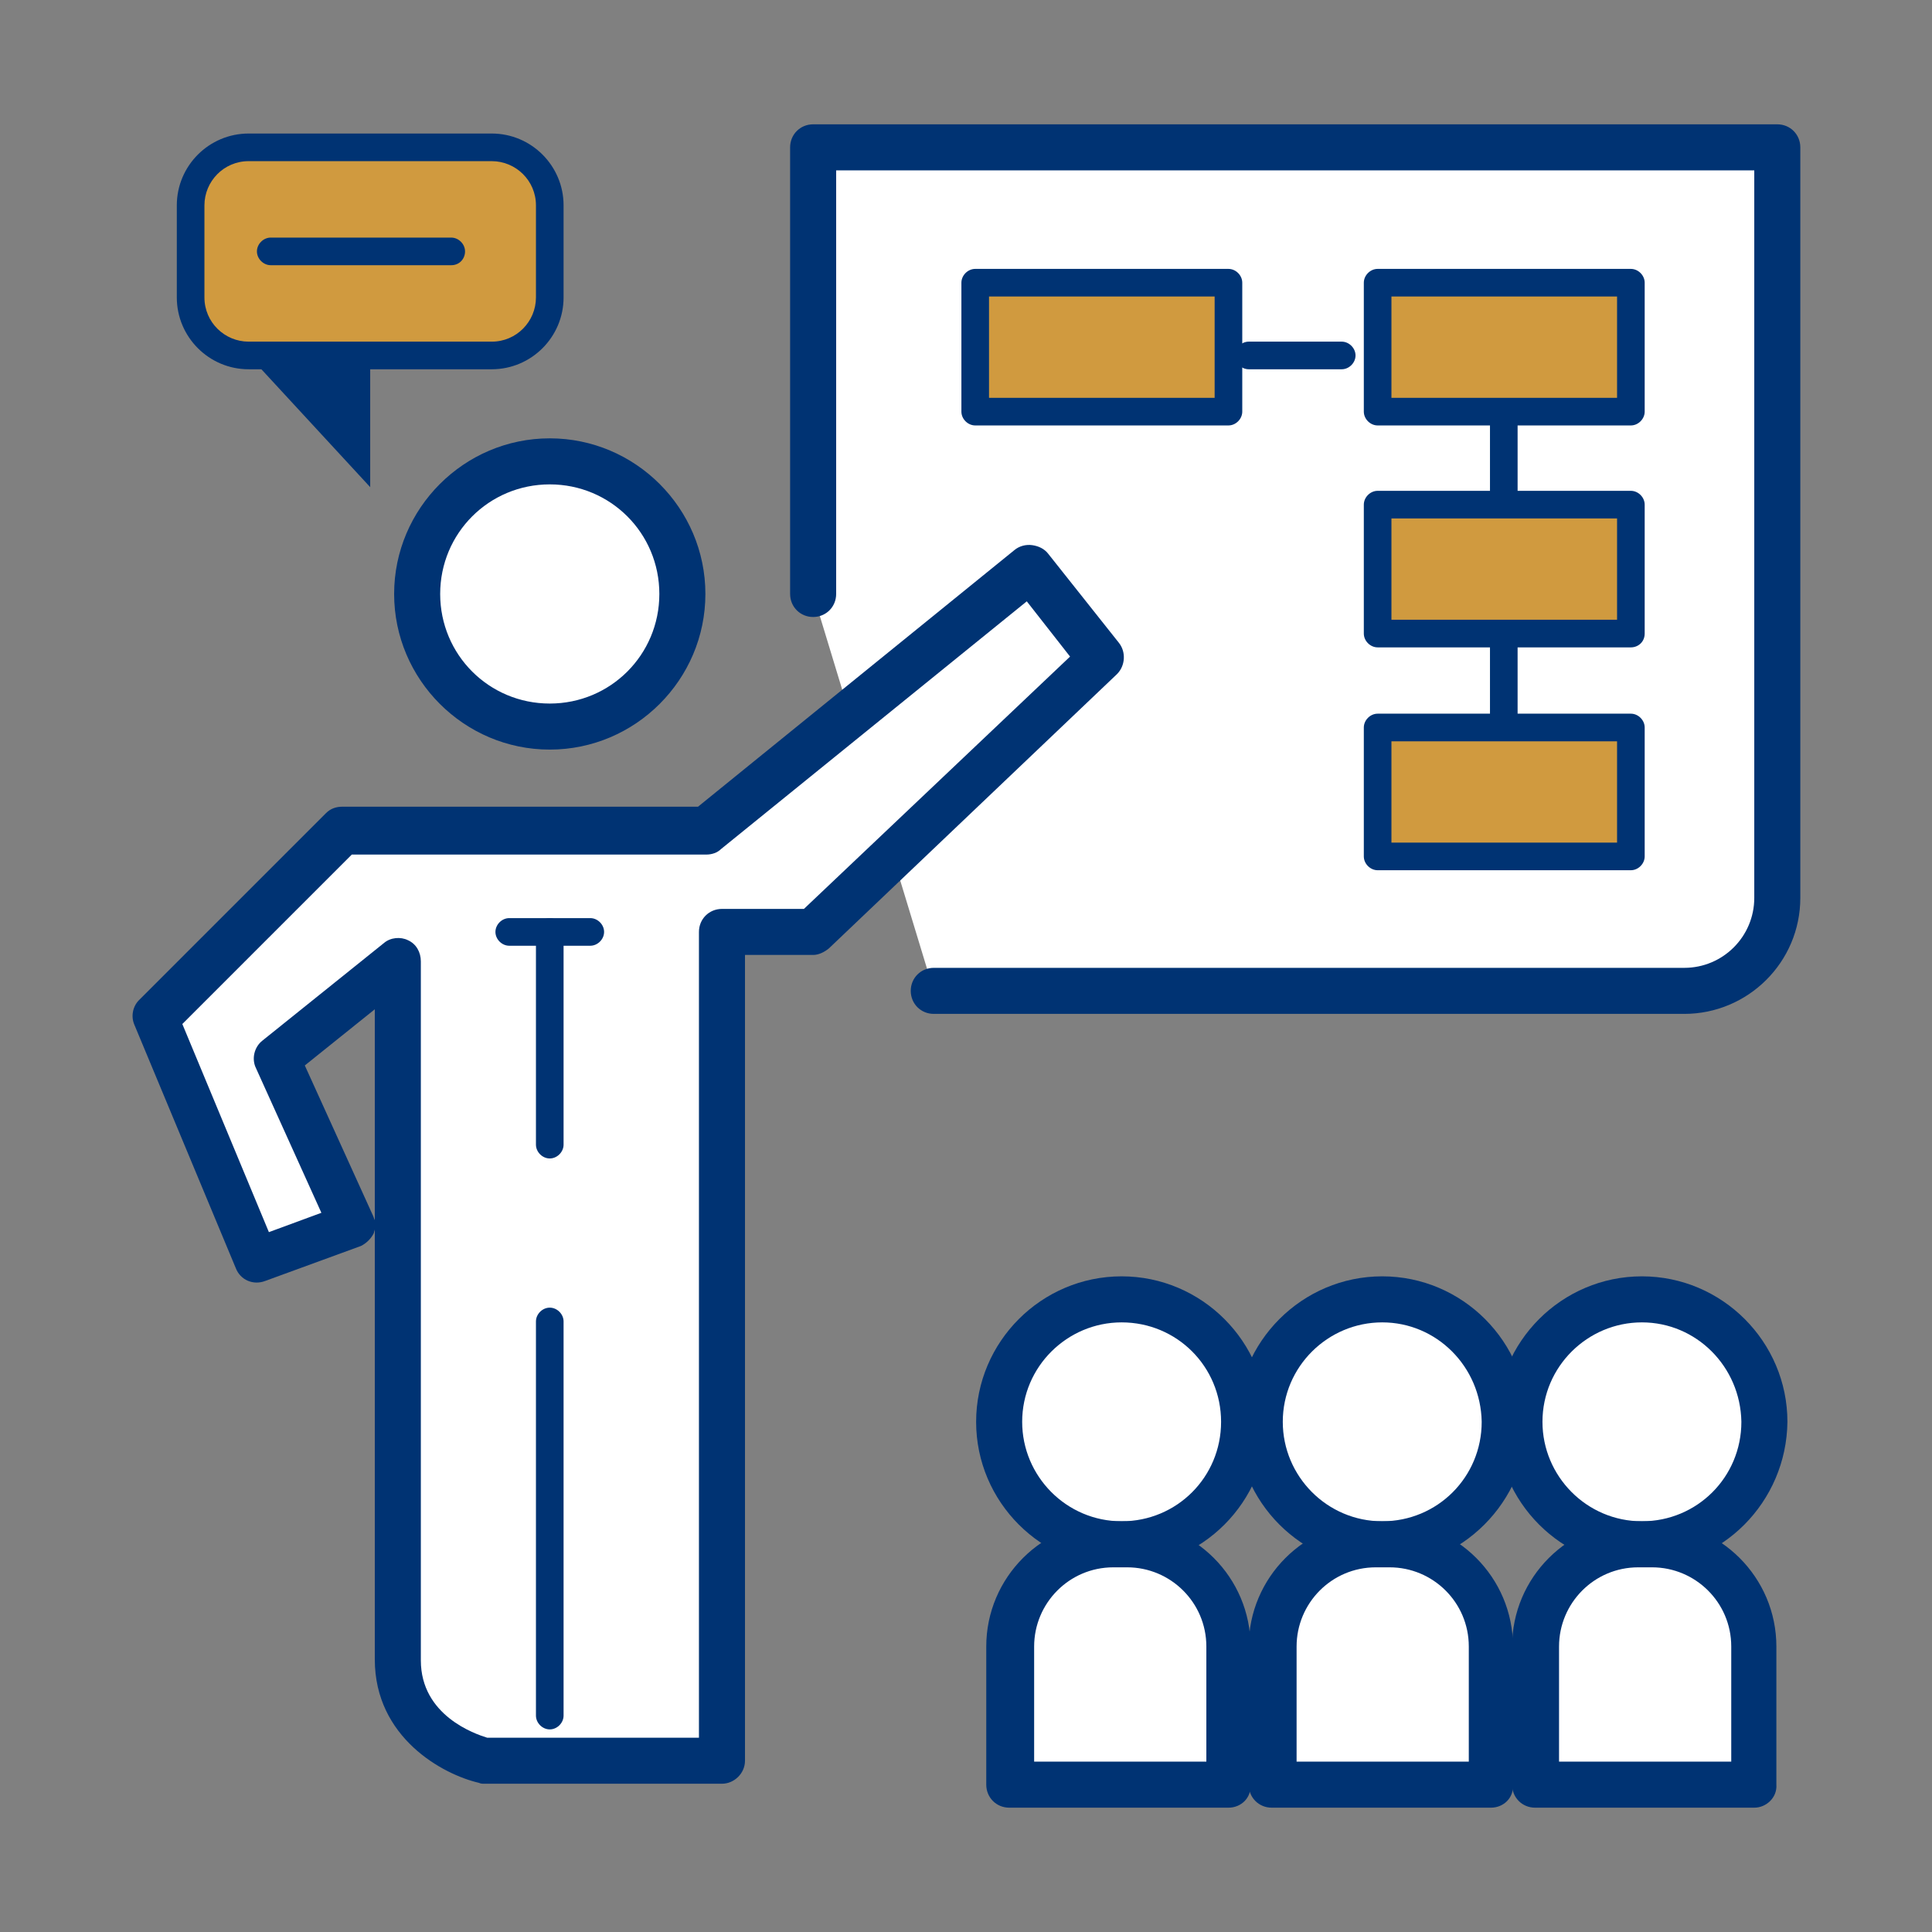 <?xml version="1.0" encoding="utf-8"?>
<!-- Generator: Adobe Illustrator 23.0.1, SVG Export Plug-In . SVG Version: 6.00 Build 0)  -->
<svg version="1.1" id="Layer_1" xmlns="http://www.w3.org/2000/svg" xmlns:xlink="http://www.w3.org/1999/xlink" x="0px" y="0px"
	 viewBox="0 0 209.8 209.8" style="enable-background:new 0 0 209.8 209.8;" xml:space="preserve">
<rect x="0" y="0" width="209.8" height="209.8" fill="#808080" stroke="none"/>
<style type="text/css">
	.st0{fill:#FFFFFF;}
	.st1{fill:#003373;}
	.st2{fill:#D09A3F;}
</style>
<g>
	<g>
		<path class="st0" d="M88.3,64.5V16H193v81.5c0,5.6-4.5,10.1-10.1,10.1h-81.5"/>
		<path class="st1" d="M182.9,110.1h-81.5c-1.4,0-2.5-1.1-2.5-2.5s1.1-2.5,2.5-2.5h81.5c4.2,0,7.6-3.4,7.6-7.6v-79H90.8v46
			c0,1.4-1.1,2.5-2.5,2.5s-2.5-1.1-2.5-2.5V16c0-1.4,1.1-2.5,2.5-2.5H193c1.4,0,2.5,1.1,2.5,2.5v81.5
			C195.5,104.5,189.8,110.1,182.9,110.1z"/>
	</g>
	<g>
		<path class="st0" d="M16.9,110.5l20.3-20.3h39.5l35.1-28.4l7.7,9.7l-31.2,29.6h-9.9v90H52.6c0,0-9.3-2.2-9.3-11
			c0-8.8,0-75.9,0-75.9l-13.2,10.6l8.2,18.1l-10.4,3.8L16.9,110.5z"/>
		<path class="st1" d="M78.4,193.7H52.6c-0.2,0-0.4,0-0.6-0.1c-3.9-0.9-11.3-4.9-11.3-13.4v-46.7c0,0.1-0.1,0.3-0.1,0.4
			c-0.3,0.6-0.8,1.1-1.4,1.4l-10.4,3.8c-1.3,0.5-2.7-0.1-3.2-1.4l-11-26.4c-0.4-0.9-0.2-2,0.5-2.7l20.3-20.3
			c0.5-0.5,1.1-0.7,1.8-0.7h38.6l34.4-27.9c0.5-0.4,1.2-0.6,1.9-0.5c0.7,0.1,1.3,0.4,1.7,0.9l7.7,9.7c0.8,1,0.7,2.5-0.2,3.4L90,103
			c-0.5,0.4-1.1,0.7-1.7,0.7h-7.4v87.5C80.9,192.6,79.7,193.7,78.4,193.7z M52.9,188.7h23v-87.5c0-1.4,1.1-2.5,2.5-2.5h8.9
			l28.9-27.4l-4.7-6L78.3,92.2c-0.4,0.4-1,0.6-1.6,0.6H38.2l-18.4,18.4l9.4,22.6l5.7-2.1L27.8,116c-0.5-1-0.2-2.3,0.7-3l13.2-10.6
			c0.7-0.6,1.8-0.7,2.6-0.3c0.9,0.4,1.4,1.3,1.4,2.3v75.9C45.7,186.3,51.6,188.3,52.9,188.7z M33.1,115.7l7.4,16.3
			c0.1,0.2,0.1,0.3,0.2,0.5v-22.9L33.1,115.7z"/>
	</g>
	<path class="st1" d="M64.1,102.7h-8.8c-0.8,0-1.5-0.7-1.5-1.5s0.7-1.5,1.5-1.5h8.8c0.8,0,1.5,0.7,1.5,1.5S64.9,102.7,64.1,102.7z"
		/>
	<path class="st1" d="M59.7,125.8c-0.8,0-1.5-0.7-1.5-1.5v-23.1c0-0.8,0.7-1.5,1.5-1.5s1.5,0.7,1.5,1.5v23.1
		C61.2,125.1,60.5,125.8,59.7,125.8z"/>
	<path class="st1" d="M59.7,187.8c-0.8,0-1.5-0.7-1.5-1.5v-42.8c0-0.8,0.7-1.5,1.5-1.5s1.5,0.7,1.5,1.5v42.8
		C61.2,187.1,60.5,187.8,59.7,187.8z"/>
	<g>
		<path class="st2" d="M53.4,38.6H27c-3.5,0-6.3-2.8-6.3-6.3v-10c0-3.5,2.8-6.3,6.3-6.3h26.4c3.5,0,6.3,2.8,6.3,6.3v10
			C59.7,35.8,56.9,38.6,53.4,38.6z"/>
		<path class="st1" d="M53.4,40.1H27c-4.3,0-7.8-3.5-7.8-7.8v-10c0-4.3,3.5-7.8,7.8-7.8h26.4c4.3,0,7.8,3.5,7.8,7.8v10
			C61.2,36.6,57.7,40.1,53.4,40.1z M27,17.5c-2.7,0-4.8,2.2-4.8,4.8v10c0,2.7,2.2,4.8,4.8,4.8h26.4c2.7,0,4.8-2.2,4.8-4.8v-10
			c0-2.7-2.2-4.8-4.8-4.8H27z"/>
	</g>
	<polyline class="st1" points="40.2,39.7 40.2,52.9 27,38.6 	"/>
	<g>
		<circle class="st0" cx="59.7" cy="64.5" r="14.4"/>
		<path class="st1" d="M59.7,81.4c-9.3,0-16.9-7.6-16.9-16.9s7.6-16.9,16.9-16.9s16.9,7.6,16.9,16.9S69,81.4,59.7,81.4z M59.7,52.6
			c-6.6,0-11.9,5.3-11.9,11.9c0,6.6,5.3,11.9,11.9,11.9c6.6,0,11.9-5.3,11.9-11.9C71.6,57.9,66.3,52.6,59.7,52.6z"/>
	</g>
	<g>
		<circle class="st0" cx="121.8" cy="154.4" r="13.3"/>
		<path class="st1" d="M121.8,170.2c-8.7,0-15.8-7.1-15.8-15.8c0-8.7,7.1-15.8,15.8-15.8s15.8,7.1,15.8,15.8
			C137.6,163.1,130.5,170.2,121.8,170.2z M121.8,143.6c-5.9,0-10.8,4.8-10.8,10.8c0,5.9,4.8,10.8,10.8,10.8s10.8-4.8,10.8-10.8
			C132.6,148.4,127.8,143.6,121.8,143.6z"/>
	</g>
	<g>
		<circle class="st0" cx="150.1" cy="154.4" r="13.3"/>
		<path class="st1" d="M150.1,170.2c-8.7,0-15.8-7.1-15.8-15.8c0-8.7,7.1-15.8,15.8-15.8s15.8,7.1,15.8,15.8
			C165.8,163.1,158.7,170.2,150.1,170.2z M150.1,143.6c-5.9,0-10.8,4.8-10.8,10.8c0,5.9,4.8,10.8,10.8,10.8s10.8-4.8,10.8-10.8
			C160.8,148.4,156,143.6,150.1,143.6z"/>
	</g>
	<g>
		<circle class="st0" cx="178.3" cy="154.4" r="13.3"/>
		<path class="st1" d="M178.3,170.2c-8.7,0-15.8-7.1-15.8-15.8c0-8.7,7.1-15.8,15.8-15.8s15.8,7.1,15.8,15.8
			C194,163.1,187,170.2,178.3,170.2z M178.3,143.6c-5.9,0-10.8,4.8-10.8,10.8c0,5.9,4.8,10.8,10.8,10.8s10.8-4.8,10.8-10.8
			C189,148.4,184.2,143.6,178.3,143.6z"/>
	</g>
	<g>
		<path class="st0" d="M133.4,193.8h-23.8v-15c0-6.1,5-11.1,11.1-11.1h1.5c6.1,0,11.1,5,11.1,11.1V193.8z"/>
		<path class="st1" d="M133.4,196.3h-23.8c-1.4,0-2.5-1.1-2.5-2.5v-15c0-7.5,6.1-13.6,13.6-13.6h1.5c7.5,0,13.6,6.1,13.6,13.6v15
			C135.9,195.2,134.8,196.3,133.4,196.3z M112.2,191.3h18.8v-12.5c0-4.8-3.9-8.6-8.6-8.6h-1.5c-4.8,0-8.6,3.9-8.6,8.6V191.3z"/>
	</g>
	<g>
		<path class="st0" d="M161.9,193.8h-23.8v-15c0-6.1,5-11.1,11.1-11.1h1.5c6.1,0,11.1,5,11.1,11.1V193.8z"/>
		<path class="st1" d="M161.9,196.3h-23.8c-1.4,0-2.5-1.1-2.5-2.5v-15c0-7.5,6.1-13.6,13.6-13.6h1.5c7.5,0,13.6,6.1,13.6,13.6v15
			C164.4,195.2,163.3,196.3,161.9,196.3z M140.7,191.3h18.8v-12.5c0-4.8-3.9-8.6-8.6-8.6h-1.5c-4.8,0-8.6,3.9-8.6,8.6V191.3z"/>
	</g>
	<g>
		<path class="st0" d="M190.5,193.8h-23.8v-15c0-6.1,5-11.1,11.1-11.1h1.5c6.1,0,11.1,5,11.1,11.1V193.8z"/>
		<path class="st1" d="M190.5,196.3h-23.8c-1.4,0-2.5-1.1-2.5-2.5v-15c0-7.5,6.1-13.6,13.6-13.6h1.5c7.5,0,13.6,6.1,13.6,13.6v15
			C193,195.2,191.8,196.3,190.5,196.3z M169.2,191.3H188v-12.5c0-4.8-3.9-8.6-8.6-8.6h-1.5c-4.8,0-8.6,3.9-8.6,8.6V191.3z"/>
	</g>
	<path class="st1" d="M163.3,56.3c-0.8,0-1.5-0.7-1.5-1.5V44.7c0-0.8,0.7-1.5,1.5-1.5s1.5,0.7,1.5,1.5v10.1
		C164.8,55.6,164.2,56.3,163.3,56.3z"/>
	<path class="st1" d="M145.7,40.1h-10.1c-0.8,0-1.5-0.7-1.5-1.5s0.7-1.5,1.5-1.5h10.1c0.8,0,1.5,0.7,1.5,1.5S146.5,40.1,145.7,40.1z
		"/>
	<path class="st1" d="M163.3,80.5c-0.8,0-1.5-0.7-1.5-1.5V68.8c0-0.8,0.7-1.5,1.5-1.5s1.5,0.7,1.5,1.5V79
		C164.8,79.8,164.2,80.5,163.3,80.5z"/>
	<path class="st1" d="M49,28.8H29.4c-0.8,0-1.5-0.7-1.5-1.5s0.7-1.5,1.5-1.5H49c0.8,0,1.5,0.7,1.5,1.5S49.9,28.8,49,28.8z"/>
	<g>
		<rect x="105.9" y="30.6" class="st2" width="27.5" height="14"/>
		<path class="st1" d="M133.4,46.2h-27.5c-0.8,0-1.5-0.7-1.5-1.5v-14c0-0.8,0.7-1.5,1.5-1.5h27.5c0.8,0,1.5,0.7,1.5,1.5v14
			C134.9,45.5,134.2,46.2,133.4,46.2z M107.4,43.2h24.5v-11h-24.5V43.2z"/>
	</g>
	<g>
		<rect x="149.6" y="30.6" class="st2" width="27.5" height="14"/>
		<path class="st1" d="M177.1,46.2h-27.5c-0.8,0-1.5-0.7-1.5-1.5v-14c0-0.8,0.7-1.5,1.5-1.5h27.5c0.8,0,1.5,0.7,1.5,1.5v14
			C178.6,45.5,177.9,46.2,177.1,46.2z M151.1,43.2h24.5v-11h-24.5V43.2z"/>
	</g>
	<g>
		<rect x="149.6" y="54.8" class="st2" width="27.5" height="14"/>
		<path class="st1" d="M177.1,70.3h-27.5c-0.8,0-1.5-0.7-1.5-1.5v-14c0-0.8,0.7-1.5,1.5-1.5h27.5c0.8,0,1.5,0.7,1.5,1.5v14
			C178.6,69.7,177.9,70.3,177.1,70.3z M151.1,67.3h24.5v-11h-24.5V67.3z"/>
	</g>
	<g>
		<rect x="149.6" y="79" class="st2" width="27.5" height="14"/>
		<path class="st1" d="M177.1,94.5h-27.5c-0.8,0-1.5-0.7-1.5-1.5V79c0-0.8,0.7-1.5,1.5-1.5h27.5c0.8,0,1.5,0.7,1.5,1.5v14
			C178.6,93.8,177.9,94.5,177.1,94.5z M151.1,91.5h24.5v-11h-24.5V91.5z"/>
	</g>
</g>
</svg>
